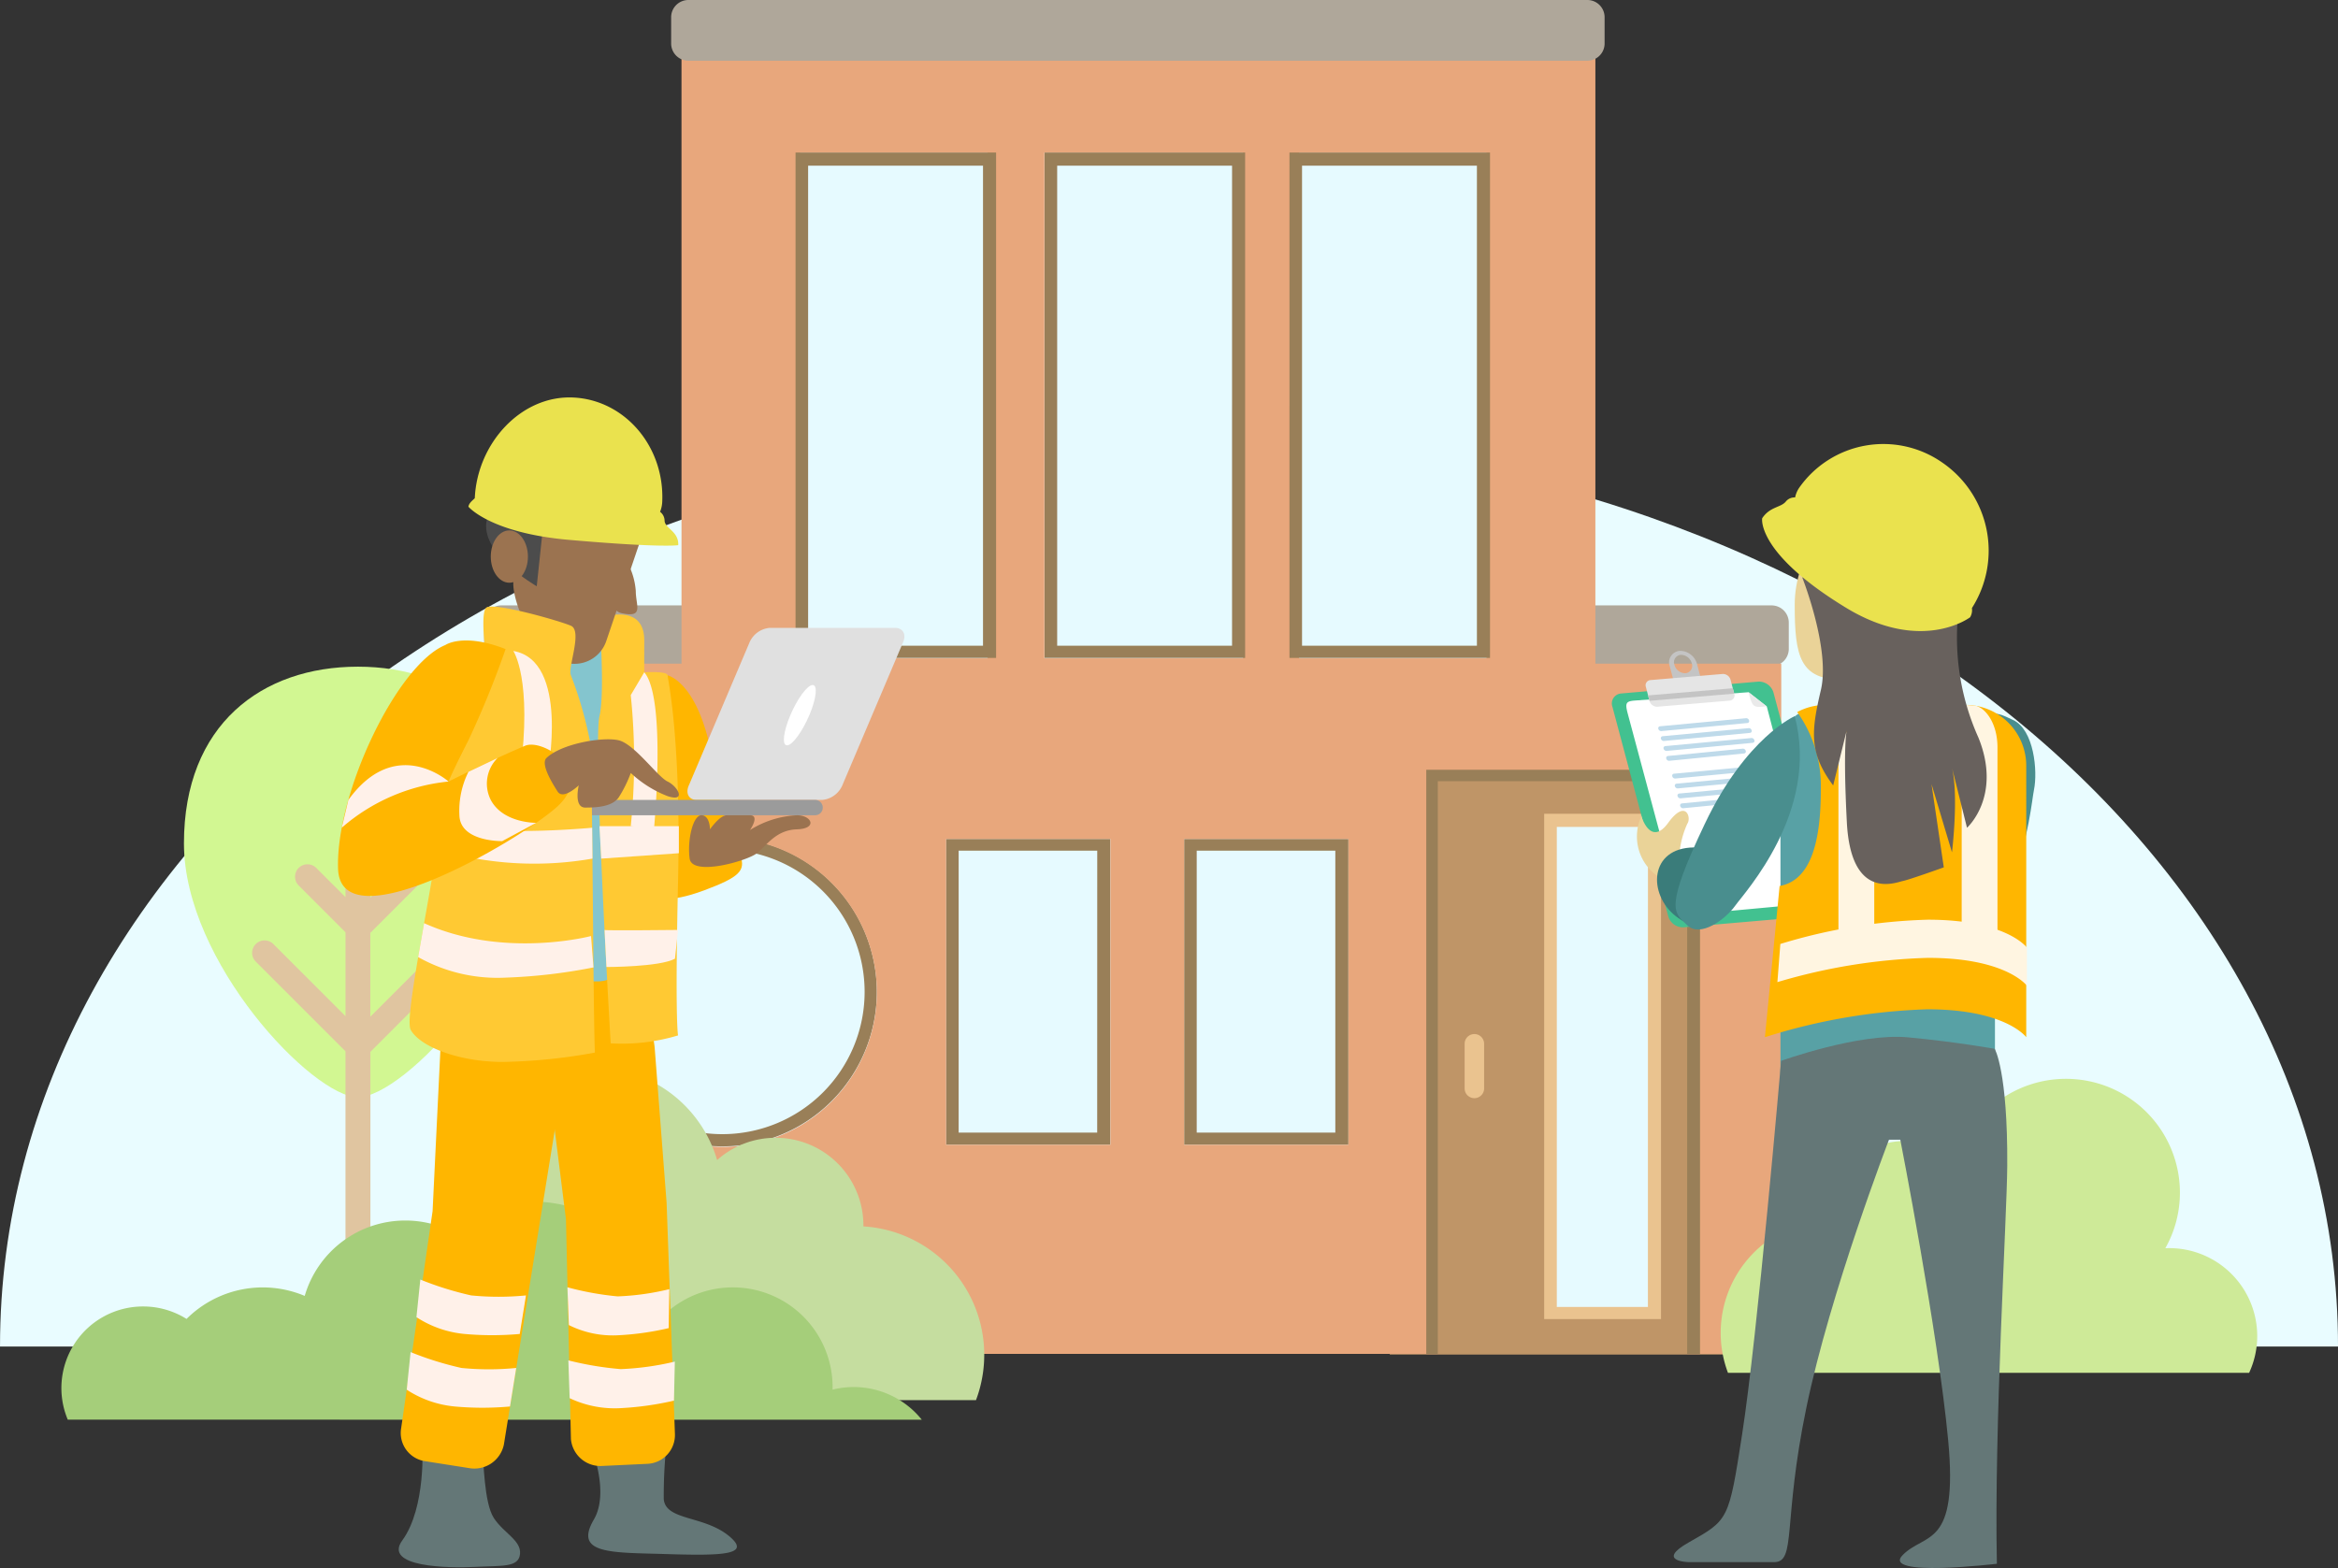 <?xml version="1.0" encoding="UTF-8"?> <svg xmlns="http://www.w3.org/2000/svg" width="216" height="144.894" viewBox="0 0 216 144.894"><rect x="0" y="0" width="216" height="144.894" fill="#333333" stroke="none"/><g id="contractors" transform="translate(-24.353 -77.668)"><g id="g5997" transform="translate(24.353 118.049)"><path id="path5999" d="M46.454,18.075c0-46.416-48.354-84.044-108-84.044s-108,37.628-108,84.044Z" transform="translate(169.547 65.969)" fill="#e9fcff"></path></g><path id="path6703" d="M142.894,177.809H63.2v-44.92H142.9Z" transform="translate(10.645 15.13)" fill="#e6faff"></path><path id="path6705" d="M124.191,165.653H111.386V139.6h12.805Zm-13.966,1.126H125.4V138.517H110.224Z" transform="translate(23.528 16.672)" fill="#997f58"></path><path id="path6707" d="M106.923,165.653h-12.8V139.6h12.805Zm-13.966,1.126h15.176V138.517H92.956Z" transform="translate(18.796 16.672)" fill="#997f58"></path><path id="path6709" d="M157.135,188.24h-32V130.949h32Z" transform="translate(27.613 14.598)" fill="#bf9567"></path><g id="g6711" transform="translate(156.118 148.793)"><path id="path6713" d="M0,0V53.984H1.067V1.063H24.106V53.984H25.3V0Z" fill="#997f58"></path></g><g id="g6715" transform="translate(76.805 155.042)"><path id="path6717" d="M3.071,5.9A13.149,13.149,0,0,1-10.078-7.25,13.149,13.149,0,0,1,3.071-20.4,13.149,13.149,0,0,1,16.22-7.25,13.149,13.149,0,0,1,3.071,5.9m0-27.427A14.278,14.278,0,0,0-11.207-7.25,14.278,14.278,0,0,0,3.071,7.028,14.278,14.278,0,0,0,17.349-7.25,14.278,14.278,0,0,0,3.071-21.529" transform="translate(11.207 21.529)" fill="#997f58"></path></g><g id="g6843" transform="translate(103.374 133.611)"><path id="path6845" d="M18.547.864a1.592,1.592,0,0,1-1.592,1.591H-66.1A1.591,1.591,0,0,1-67.692.864V-1.563A1.591,1.591,0,0,1-66.1-3.154H16.955a1.592,1.592,0,0,1,1.592,1.591Z" transform="translate(67.692 3.154)" fill="#afa79a"></path></g><g id="g6847" transform="translate(69.086 133.611)"><path id="path6849" d="M18.547.864a1.592,1.592,0,0,1-1.592,1.591H-66.1A1.591,1.591,0,0,1-67.692.864V-1.563A1.591,1.591,0,0,1-66.1-3.154H16.955a1.592,1.592,0,0,1,1.592,1.591Z" transform="translate(67.692 3.154)" fill="#afa79a"></path></g><path id="path6851" d="M150.532,139.424H79.393V86.68h71.14Z" transform="translate(15.08 2.469)" fill="#e6faff"></path><g id="g6853" transform="translate(41.347 139.273)"><path id="path6855" d="M0,3.512C0-7.474,7.2-12.819,16.073-12.819S32.145-7.474,32.145,3.512,20.32,26.967,16.073,26.967C11.945,26.967,0,14.5,0,3.512" transform="translate(0 12.819)" fill="#d2f792"></path></g><g id="g6857" transform="translate(47.648 153.937)"><path id="path6859" d="M4.131,2.369a1.148,1.148,0,0,0-1.624,0L-4.156,9.032V1.284L.169-3.042a1.147,1.147,0,0,0,0-1.624,1.148,1.148,0,0,0-1.623,0l-2.7,2.7V-7.5A1.148,1.148,0,0,0-5.3-8.647,1.148,1.148,0,0,0-6.453-7.5v5.486l-2.7-2.7a1.148,1.148,0,0,0-1.623,0,1.148,1.148,0,0,0,0,1.624l4.326,4.326V8.983L-13.116,2.32a1.148,1.148,0,0,0-1.624,0,1.148,1.148,0,0,0,0,1.624l8.287,8.287V35.312A1.148,1.148,0,0,0-5.3,36.46a1.148,1.148,0,0,0,1.149-1.148V12.28L4.131,3.993a1.148,1.148,0,0,0,0-1.624" transform="translate(15.076 8.647)" fill="#e0c5a0"></path></g><path id="path6861" d="M151.837,137.552H134.514V90.822h17.322Zm-22.491,0H110.991V90.822h18.353Zm-23.6,0H88.419V90.822h17.322ZM139.074,182.5H123.9V154.242h15.176Zm-21.988,0H101.91V154.242h15.176Zm-35.856.191a14.278,14.278,0,1,1,14.278-14.278A14.278,14.278,0,0,1,81.23,182.695m80.662-44.65V81.126H77.462v56.919H60.317v63.784h85.948V147.845h25.3v53.984h7.5V138.045Z" transform="translate(9.853 0.948)" fill="#e8a77c"></path><path id="path6863" d="M117.423,134.306H101.267V89.949h16.157Zm-17.318,1.126h18.527v-46.7H100.106Z" transform="translate(20.755 3.031)" fill="#997f58"></path><path id="path6865" d="M135.18,134.306H119.024V89.949H135.18Zm-17.318,1.126H136.39v-46.7H117.863Z" transform="translate(25.62 3.031)" fill="#997f58"></path><g id="g6867" transform="translate(59.14 176.303)"><path id="path6869" d="M.182,6.613A9.187,9.187,0,0,1,8.55-6.43c.135,0,.267,0,.4.01a11.807,11.807,0,0,1-1.527-5.821A11.911,11.911,0,0,1,19.35-24.135,11.924,11.924,0,0,1,30.8-15.574a8.094,8.094,0,0,1,5.4-2.057,8.1,8.1,0,0,1,8.115,8.093c0,.032,0,.063,0,.095a11.887,11.887,0,0,1,10.4,16.055Z" transform="translate(0.666 24.135)" fill="#c5dd9f"></path></g><g id="g6871" transform="translate(30.025 188.692)"><path id="path6873" d="M.127,4.336A7.539,7.539,0,0,1,7.09-6.124,7.519,7.519,0,0,1,11.1-4.973,9.968,9.968,0,0,1,22.018-7.1a9.675,9.675,0,0,1,9.291-6.966,9.65,9.65,0,0,1,3.861.8,13.143,13.143,0,0,1,7.81-2.558,13.194,13.194,0,0,1,12.8,9.979,9.188,9.188,0,0,1,5.787-2.042,9.214,9.214,0,0,1,9.22,9.208c0,.08,0,.161-.006.241a8.062,8.062,0,0,1,8.245,2.777Z" transform="translate(0.462 15.826)" fill="#a5ce7a"></path></g><path id="path6875" d="M99.363,134.306H83.206V89.949H99.363Zm-17.318,1.126h18.527v-46.7H82.045Z" transform="translate(15.807 3.031)" fill="#997f58"></path><path id="path6877" d="M146.183,182.51H136.9V137.222h9.281Z" transform="translate(30.837 16.317)" fill="#e6faff"></path><path id="path6879" d="M145.918,182.266H137.5V137.909h8.422Zm-9.584,1.126h10.793v-46.7H136.334Z" transform="translate(30.681 16.172)" fill="#eac38f"></path><g id="g6881" transform="translate(159.661 173.219)"><path id="path6883" d="M.388,1.081a.9.9,0,0,1-.9.9.9.9,0,0,1-.9-.9V-3.044a.9.9,0,0,1,.9-.9.9.9,0,0,1,.9.9Z" transform="translate(1.417 3.946)" fill="#eac38f"></path></g><g id="g6885" transform="translate(86.358 77.668)"><path id="path6887" d="M18.547.864a1.592,1.592,0,0,1-1.592,1.591H-66.1A1.591,1.591,0,0,1-67.692.864V-1.563A1.591,1.591,0,0,1-66.1-3.154H16.955a1.592,1.592,0,0,1,1.592,1.591Z" transform="translate(67.692 3.154)" fill="#afa79a"></path></g><g id="g6889" transform="translate(183.322 177.359)"><path id="path6891" d="M10.5,5.843a8.079,8.079,0,0,0,.749-3.4A8.129,8.129,0,0,0,3.111-5.681c-.119,0-.236,0-.353.009a10.444,10.444,0,0,0,1.348-5.144A10.519,10.519,0,0,0-6.423-21.325a10.53,10.53,0,0,0-10.108,7.564,7.142,7.142,0,0,0-4.77-1.817,7.157,7.157,0,0,0-7.165,7.15c0,.028,0,.056,0,.084A10.516,10.516,0,0,0-38.32,2.142a10.458,10.458,0,0,0,.673,3.7Z" transform="translate(38.32 21.325)" fill="#ceea98"></path></g><g id="g6893" transform="translate(173.28 140.647)"><path id="path6895" d="M4.317,4.381a.925.925,0,0,1-.781,1.24l-12.714,1.1A1.409,1.409,0,0,1-10.57,5.67l-5.145-19.313a.925.925,0,0,1,.781-1.241l12.714-1.1A1.408,1.408,0,0,1-.828-14.933Z" transform="translate(15.758 15.989)" fill="#42c190"></path></g><g id="g6897" transform="translate(174.605 141.634)"><path id="path6899" d="M2.79.281,7.273,17.386c.229.88.144,1.045-.714,1.134L-4.065,19.5a1.288,1.288,0,0,1-1.273-.962L-10.074.875C-10.307-.037-10.21-.2-9.36-.26L1.115-1.025Z" transform="translate(10.183 1.025)" fill="#fff"></path></g><g id="g6901" transform="translate(177.557 144.033)"><path id="path6903" d="M1.8.044a.179.179,0,0,1-.153.24l-7.96.747a.274.274,0,0,1-.27-.205.18.18,0,0,1,.153-.24L1.535-.161A.273.273,0,0,1,1.8.044" transform="translate(6.586 0.162)" fill="#bedaea"></path></g><g id="g6905" transform="translate(177.797 144.946)"><path id="path6907" d="M1.8.044a.179.179,0,0,1-.152.24l-7.96.747a.273.273,0,0,1-.269-.2.18.18,0,0,1,.153-.24l7.96-.747A.273.273,0,0,1,1.8.044" transform="translate(6.586 0.162)" fill="#bedaea"></path></g><g id="g6909" transform="translate(178.046 145.865)"><path id="path6911" d="M1.8.044a.179.179,0,0,1-.153.24l-7.959.747a.274.274,0,0,1-.27-.205.18.18,0,0,1,.153-.24l7.96-.747a.273.273,0,0,1,.269.2" transform="translate(6.586 0.161)" fill="#bedaea"></path></g><g id="g6913" transform="translate(178.286 146.847)"><path id="path6915" d="M1.581.044a.179.179,0,0,1-.153.24L-5.491.962a.274.274,0,0,1-.27-.205.18.18,0,0,1,.153-.24L1.311-.161a.274.274,0,0,1,.269.205" transform="translate(5.769 0.162)" fill="#bedaea"></path></g><g id="g6917" transform="translate(178.846 148.415)"><path id="path6919" d="M1.8.044a.179.179,0,0,1-.153.24l-7.96.747a.274.274,0,0,1-.27-.205.18.18,0,0,1,.153-.24L1.535-.161A.273.273,0,0,1,1.8.044" transform="translate(6.586 0.162)" fill="#bedaea"></path></g><g id="g6921" transform="translate(179.086 149.329)"><path id="path6923" d="M1.8.044a.179.179,0,0,1-.152.24l-7.96.747a.273.273,0,0,1-.269-.2.18.18,0,0,1,.153-.24l7.96-.747A.273.273,0,0,1,1.8.044" transform="translate(6.586 0.162)" fill="#bedaea"></path></g><g id="g6925" transform="translate(179.335 150.248)"><path id="path6927" d="M1.8.044a.179.179,0,0,1-.153.24l-7.959.747a.274.274,0,0,1-.27-.205.18.18,0,0,1,.153-.24l7.96-.747a.273.273,0,0,1,.269.2" transform="translate(6.586 0.161)" fill="#bedaea"></path></g><g id="g6929" transform="translate(179.575 151.23)"><path id="path6931" d="M1.581.044a.179.179,0,0,1-.153.24L-5.491.962a.274.274,0,0,1-.27-.205.18.18,0,0,1,.153-.24L1.311-.161a.274.274,0,0,1,.269.205" transform="translate(5.769 0.162)" fill="#bedaea"></path></g><g id="g6933" transform="translate(185.891 141.633)"><path id="path6935" d="M0,0,.1.371c.26.9.375,1.062,1.273.962l.3-.027Z" fill="#eaeaea"></path></g><g id="g6937" transform="translate(178.571 137.808)"><path id="path6939" d="M.323.445A1.041,1.041,0,0,1-.705-.335a.684.684,0,0,1,.58-.916A1.042,1.042,0,0,1,.9-.471a.684.684,0,0,1-.58.916M-.223-1.62A1.07,1.07,0,0,0-1.131-.187l.514,1.939A1.631,1.631,0,0,0,.992,2.973,1.07,1.07,0,0,0,1.9,1.54L1.386-.4A1.631,1.631,0,0,0-.223-1.62" transform="translate(1.179 1.624)" fill="#c4c4c4"></path></g><g id="g6941" transform="translate(176.389 139.944)"><path id="path6943" d="M1.76.392a.481.481,0,0,1-.408.644l-6.7.566a.732.732,0,0,1-.723-.548L-6.4-.217A.481.481,0,0,1-5.995-.86L.7-1.427a.733.733,0,0,1,.723.548Z" transform="translate(6.424 1.429)" fill="#e5e5e5"></path></g><g id="g6945" transform="translate(176.615 141.266)"><path id="path6947" d="M1.712.107-6.115.769l-.133-.5L1.579-.392Z" transform="translate(6.247 0.392)" fill="#c4c4c4"></path></g><g id="g6949" transform="translate(201.293 143.623)"><path id="path6951" d="M.1,4.992S-1.78-1.642,2-10.621s4.706-7.914,6.661-7.028,2.3,4.735,1.944,6.459S9.359,3.2.1,4.992" transform="translate(0.367 18.22)" fill="#498e8e"></path></g><g id="g6953" transform="translate(190.16 124.944)"><path id="path6955" d="M3.118,1.853c0,4.759-6.023,6.925-10.026,6.925s-4.47-2.166-4.47-6.925S-8.133-6.763-4.13-6.763,3.118-2.905,3.118,1.853" transform="translate(11.379 6.763)" fill="#ead398"></path></g><g id="g6957" transform="translate(188.844 143.059)"><path id="path6959" d="M0,7.166a3.637,3.637,0,0,0,3.316,3.888H16.5a3.637,3.637,0,0,0,3.316-3.888v-29.43A3.637,3.637,0,0,0,16.5-26.153H3.316A3.637,3.637,0,0,0,0-22.264Z" transform="translate(0 26.153)" fill="#58a1a5"></path></g><g id="g6961" transform="translate(187.408 142.805)"><path id="path6963" d="M3.983,0H-8.91a5.6,5.6,0,0,0-2.642.66A11.811,11.811,0,0,1-9.37,7.849c0,4.736-.9,8.365-3.809,8.887l-1.356,13.97a55.234,55.234,0,0,1,15-2.578c7.267,0,9.142,2.578,9.142,2.578V5.626A5.626,5.626,0,0,0,3.983,0" transform="translate(14.536)" fill="#ffb600"></path></g><g id="g6965" transform="translate(188.561 162.653)"><path id="path6967" d="M0,1.241A53.67,53.67,0,0,1,13.911-1c7.266,0,9.142,2.578,9.142,2.578V-1.949s-1.876-2.579-9.142-2.579A51.185,51.185,0,0,0,.272-2.285Z" transform="translate(0 4.528)" fill="#fff5e1"></path></g><g id="g6969" transform="translate(205.41 142.806)"><path id="path6971" d="M.039.846c0-.914-.577-3.934.336-3.934L1.1-3.04c.914,0,2.243,1.428,2.243,3.886V18.157a1.654,1.654,0,0,1-3.309,0Z" transform="translate(0.141 3.088)" fill="#fff5e1"></path></g><g id="g6973" transform="translate(194.2 145.085)"><path id="path6975" d="M0,.356a1.654,1.654,0,0,1,3.309,0V17.667a1.654,1.654,0,0,1-3.309,0Z" transform="translate(0 1.299)" fill="#fff5e1"></path></g><g id="g6977" transform="translate(190.866 128.508)"><path id="path6979" d="M0,.547s2.6,6.58,1.714,10.365-1.135,5.8,1.135,8.83L4.111,14.6s-.378,1.232,0,8.548S8.653,28.7,9.283,28.572s3.784-1.261,3.784-1.261l-1.135-7.695,1.892,6.307s.631-5.172,0-7.821l1.388,5.551s3.249-2.9,1.057-8.326A22.607,22.607,0,0,1,14.477,3.111C14.833-.441,3.962-4.9,0,.547" transform="translate(0 1.998)" fill="#68615d"></path></g><g id="g6981" transform="translate(187.145 118.72)"><path id="path6983" d="M.468,1.143a1.029,1.029,0,0,1,.875-.4,2.473,2.473,0,0,1,.368-.881A9.5,9.5,0,0,1,14.927-2.489a9.873,9.873,0,0,1,2.751,13.455,1.307,1.307,0,0,1-.166.849s-4.453,3.39-11.47-.882C-2.26,5.877-1.7,2.67-1.7,2.67-1,1.6,0,1.684.468,1.143" transform="translate(1.709 4.172)" fill="#eae24e"></path></g><g id="g6985" transform="translate(178.988 173.476)"><path id="path6987" d="M2.132.478s7.2-2.6,11.708-2.175S21.868-.633,21.868-.633s1.207,2.041,1.157,10.8C23,14.853,21.8,34.34,22.067,46.95c0,0-10.773,1.288-8.694-.814s5.145-.588,4.192-10.63S13.143,7.761,13.143,7.761H12.1S6.675,21.839,4.466,32.527,3.563,46.8,1.483,46.8H-6.382s-3.152-.057,0-1.835C-2.7,42.89-2.7,42.89-1.477,35.04-.042,25.841,2.132.478,2.132.478" transform="translate(7.783 1.744)" fill="#647777"></path></g><g id="g6989" transform="translate(175.585 152.598)"><path id="path6991" d="M.854.765a8.437,8.437,0,0,1,.683-2.37c.4-.554-.141-2.322-1.768-.082s-2.476-.608-2.476-.608A4.474,4.474,0,0,0-1.243,3.22C1.8,5.705.854.765.854.765" transform="translate(3.117 2.792)" fill="#ead398"></path></g><g id="g6993" transform="translate(177.44 155.976)"><path id="path6995" d="M.98,1.223s-.255,2.686-2.839.653S-4.293-4.43-.165-4.464.98,1.223.98,1.223" transform="translate(3.577 4.464)" fill="#3a7c7a"></path></g><g id="g6997" transform="translate(179.158 143.847)"><path id="path6999" d="M2.366,0s-4.5,1.949-8.3,9.937-2.847,8.2-1.627,9.384,3.561-.582,4.424-1.8S4.7,8.785,2.366,0" transform="translate(8.636)" fill="#498e8e"></path></g><g id="g7001" transform="translate(83.579 140.07)"><path id="path7003" d="M.527,0S3.754.665,4.872,9.071s5.607,8.352-.967,10.8-5.8-1.54-5.8-1.54Z" transform="translate(1.924)" fill="#ffb600"></path></g><g id="g7005" transform="translate(61.189 211.116)"><path id="path7007" d="M.469,0S.845,5.844-1.382,8.894c-1.805,2.473,4.253,2.578,6.726,2.449s4.02.076,4.149-1.187S8.014,8.25,7.078,6.832,6.152,1.289,6.017.9.469,0,.469,0" transform="translate(1.713)" fill="#647777"></path></g><g id="g7009" transform="translate(78.7 211.116)"><path id="path7011" d="M.021,0C.193.129,1.928,4.424.445,6.961c-1.9,3.247,1.626,3.04,6.81,3.2s7.738.05,5.7-1.649C10.634,6.574,7.1,7.09,6.9,5.092A44.635,44.635,0,0,1,7.154,0Z" transform="translate(0.075)" fill="#647777"></path></g><g id="g7013" transform="translate(61.37 172.159)"><path id="path7015" d="M2.05,8.388a2.785,2.785,0,0,1-3.205,2.171l-4.029-.634A2.632,2.632,0,0,1-7.443,6.892l2.908-20.086.742-15.328c.261-1.436,3.755-2.29,5.264-2.053L5.5-29.94a2.632,2.632,0,0,1,2.26,3.032Z" transform="translate(7.484 30.613)" fill="#ffb600"></path></g><g id="g7017" transform="translate(74.721 168.005)"><path id="path7019" d="M2.578,9.071A2.664,2.664,0,0,1-.033,11.825l-4.077.193A2.738,2.738,0,0,1-7.03,9.526l-.458-20.293L-9.405-26.034c-.085-1.449,1.6-6.807,3.127-6.879l4.077-.193C-.673-33.178.634-27.938.719-26.489l1.091,14.2Z" transform="translate(9.408 33.107)" fill="#ffb600"></path></g><g id="g7021" transform="translate(71.409 136.305)"><path id="path7023" d="M2.412,6.228A3.094,3.094,0,0,1-.681,9.321H-5.711A3.094,3.094,0,0,1-8.8,6.228V-19.637A3.094,3.094,0,0,1-5.711-22.73H-.681a3.093,3.093,0,0,1,3.094,3.094Z" transform="translate(8.804 22.73)" fill="#84c5ce"></path></g><g id="g7025" transform="translate(79.601 134.453)"><path id="path7027" d="M.029.072S4.173-1.491,4.166,2.135s0,2.939,0,2.939,2.13-.128,2.157.28,1.261,5.821.967,18.969,0,14.308,0,14.308a17.887,17.887,0,0,1-6.224.731S-.581,11.676.029,9.14C.55,6.975.029.072.029.072" transform="translate(0.106 0.263)" fill="#ffc933"></path></g><g id="g7029" transform="translate(71.775 120.952)"><path id="path7031" d="M1.847,3.432A3.094,3.094,0,0,1-2.076,5.369L-3.2,4.989C-4.816,4.44-7.209-.846-6.66-2.464l.108-7.961A3.093,3.093,0,0,1-2.63-12.362l5.887,2A3.094,3.094,0,0,1,5.194-6.443Z" transform="translate(6.74 12.526)" fill="#9b7350"></path></g><g id="g7033" transform="translate(69.258 123.247)"><path id="path7035" d="M1.007,1.848S-4.35-1.2-3.6-4.317,1.909-6.662,1.909-6.662Z" transform="translate(3.676 6.746)" fill="#4c4c4c"></path></g><g id="g7037" transform="translate(67.63 114.393)"><path id="path7039" d="M3.9,2.452a1.047,1.047,0,0,0-.417-.835,2.747,2.747,0,0,0,.2-.93C3.909-4.419.221-8.731-4.556-8.944s-8.851,4.2-9.079,9.306c-.165.174-.537.428-.587.785,0,0,2.018,2.431,9.307,3.066C3.71,4.966,5.162,4.7,5.162,4.7,5.219,3.425,3.946,3.165,3.9,2.452" transform="translate(14.222 8.951)" fill="#eae24e"></path></g><g id="g7041" transform="translate(80.986 129.486)"><path id="path7043" d="M.267,0A6.532,6.532,0,0,1,1.13,2.8c0,1.355.775,2.485-1.287,2.049S.267,0,.267,0" transform="translate(0.975)" fill="#9b7350"></path></g><g id="g7045" transform="translate(69.693 126.685)"><path id="path7047" d="M0,.52C0-.815.769-1.9,1.716-1.9S3.433-.815,3.433.52,2.665,2.935,1.716,2.935,0,1.854,0,.52" transform="translate(0 1.896)" fill="#9b7350"></path></g><g id="g7049" transform="translate(87.864 135.686)"><path id="path7051" d="M3.074,3.138A2.242,2.242,0,0,1,1.2,4.45H-10.35c-.725,0-1.063-.587-.755-1.312L-5.47-10.14A2.243,2.243,0,0,1-3.6-11.452H7.955c.724,0,1.063.588.755,1.312Z" transform="translate(11.219 11.452)" fill="#e0e0e0"></path></g><g id="g7053" transform="translate(82.626 139.79)"><path id="path7055" d="M.268,0-.979,2.112a59,59,0,0,1,0,12.108l2.143.3S2.338,2.406.268,0" transform="translate(0.979)" fill="#fff1e9"></path></g><g id="g7057" transform="translate(77.323 151.587)"><path id="path7059" d="M0,.152A.708.708,0,0,1,.708-.556H22.335a.708.708,0,1,1,0,1.416H.708A.708.708,0,0,1,0,.152" transform="translate(0 0.556)" fill="#9b9b9b"></path></g><g id="g7061" transform="translate(62.193 133.722)"><path id="path7063" d="M1.519,1.02s-.558-4.052,0-4.63S8.263-2.431,9.36-1.956s-.323,3.914,0,4.579a36.225,36.225,0,0,1,1.784,6.215c.215,1.669.257,24.05.429,28.65a51.708,51.708,0,0,1-8.5.862c-4.085,0-7.658-1.418-8.514-2.965s4.095-21.677,3.3-26.758.4-7.685,3.669-7.607" transform="translate(5.545 3.725)" fill="#ffc933"></path></g><g id="g7065" transform="translate(79.736 154.01)"><path id="path7067" d="M1.577,0V2.5l-7.175.5L-5.757,0Z" transform="translate(5.757)" fill="#fff1e9"></path></g><g id="g7069" transform="translate(65.613 153.858)"><path id="path7071" d="M.087.57a31.094,31.094,0,0,0,13.073.5l-.03-2.851s-8.2.758-11.429-.143S.087.57.087.57" transform="translate(0.317 2.079)" fill="#fff1e9"></path></g><g id="g7073" transform="translate(71.775 137.821)"><path id="path7075" d="M0,0S1.794,2.581.627,11.32h2.54S5.215.9,0,0" fill="#fff1e9"></path></g><g id="g7077" transform="translate(55.58 136.851)"><path id="path7079" d="M3.718,2.092c1.672-.7,6.6,2.452,2.867,5.716s-19.943,12.627-20.15,5.625S-8.1-5.4-3.651-7.216c0,0,1.656-1.161,5.564.378A87.647,87.647,0,0,1-1.52,1.587C-3.072,4.627-3.356,5.4-3.356,5.4s4.2-2.1,7.074-3.307" transform="translate(13.57 7.636)" fill="#ffb600"></path></g><g id="g7081" transform="translate(74.681 145.986)"><path id="path7083" d="M.035.37C1.447-.963,5.23-1.6,6.693-1.263s3.594,3.37,4.529,3.812S13,4.479,11.222,3.9a10.56,10.56,0,0,1-3.4-2.139,11.8,11.8,0,0,1-1.125,2.27c-.6.838-1.986.926-3.082.926s-.6-2.056-.6-2.056-1.434,1.384-1.95.581S-.537.909.035.37" transform="translate(0.127 1.35)" fill="#9b7350"></path></g><g id="g7085" transform="translate(88.012 153.003)"><path id="path7087" d="M2.143,0c1.375,0,1.94,1.237,0,1.3S-.639,2.776-1.541,3.5s-6,2.178-6.226.5.294-4,1.085-4,.792,1.3.792,1.3S-4.989,0-4.345,0h2.152c.95,0,0,1.367,0,1.367A8.939,8.939,0,0,1,2.143,0" transform="translate(7.822)" fill="#9b7350"></path></g><g id="g7089" transform="translate(96.774 140.967)"><path id="path7091" d="M.505.6c-.654,1.54-1.576,2.788-2.061,2.788S-1.9,2.139-1.249.6.328-2.188.812-2.188,1.159-.94.505.6" transform="translate(1.845 2.188)" fill="#fff"></path></g><g id="g7093" transform="translate(62.984 162.973)"><path id="path7095" d="M0,.674a14.964,14.964,0,0,0,8.08,1.9A50.539,50.539,0,0,0,16.2,1.63l-.226-2.9S7.9.868.548-2.46Z" transform="translate(0 2.46)" fill="#fff1e9"></path></g><g id="g7097" transform="translate(66.791 147.707)"><path id="path7099" d="M.76,0A3.341,3.341,0,0,0,.128,3.88c1.154,2.167,4.2,2.115,4.2,2.115L1.188,7.686S-2.7,7.767-2.769,5.3a8.05,8.05,0,0,1,.835-4.019Z" transform="translate(2.774)" fill="#fff1e9"></path></g><g id="g7101" transform="translate(80.204 163.6)"><path id="path7103" d="M.038.737S4.961.743,6.37-.03l.285-2.657s-6.79.073-6.793,0S.038.737.038.737" transform="translate(0.138 2.688)" fill="#fff1e9"></path></g><g id="g7105" transform="translate(55.928 148.375)"><path id="path7107" d="M2.122.325s-4.888-4.346-9.257,1.7l-.61,2.566A17.663,17.663,0,0,1,2.122.325" transform="translate(7.745 1.187)" fill="#fff1e9"></path></g><g id="g7109" transform="translate(61.929 202.608)"><path id="path7111" d="M0,.748A9.772,9.772,0,0,0,4.443,2.3a28.537,28.537,0,0,0,5.1,0l.576-3.561a25.968,25.968,0,0,1-5.061,0,30.012,30.012,0,0,1-4.7-1.466Z" transform="translate(0 2.729)" fill="#fff1e9"></path></g><g id="g7113" transform="translate(62.827 195.905)"><path id="path7115" d="M0,.748A9.772,9.772,0,0,0,4.443,2.3a28.537,28.537,0,0,0,5.1,0l.576-3.561a25.968,25.968,0,0,1-5.061,0,30.012,30.012,0,0,1-4.7-1.466Z" transform="translate(0 2.729)" fill="#fff1e9"></path></g><g id="g7117" transform="translate(76.862 203.375)"><path id="path7119" d="M.026.751a9.721,9.721,0,0,0,4.6.927,28.338,28.338,0,0,0,5.038-.7l.079-3.606a25.793,25.793,0,0,1-5,.693A29.844,29.844,0,0,1-.093-2.742Z" transform="translate(0.093 2.742)" fill="#fff1e9"></path></g><g id="g7121" transform="translate(76.773 196.62)"><path id="path7123" d="M.029.751A9.066,9.066,0,0,0,4.438,1.7a25.953,25.953,0,0,0,4.818-.668l.054-3.6A23.594,23.594,0,0,1,4.531-1.9,27.653,27.653,0,0,1-.105-2.741Z" transform="translate(0.105 2.741)" fill="#fff1e9"></path></g></g></svg> 